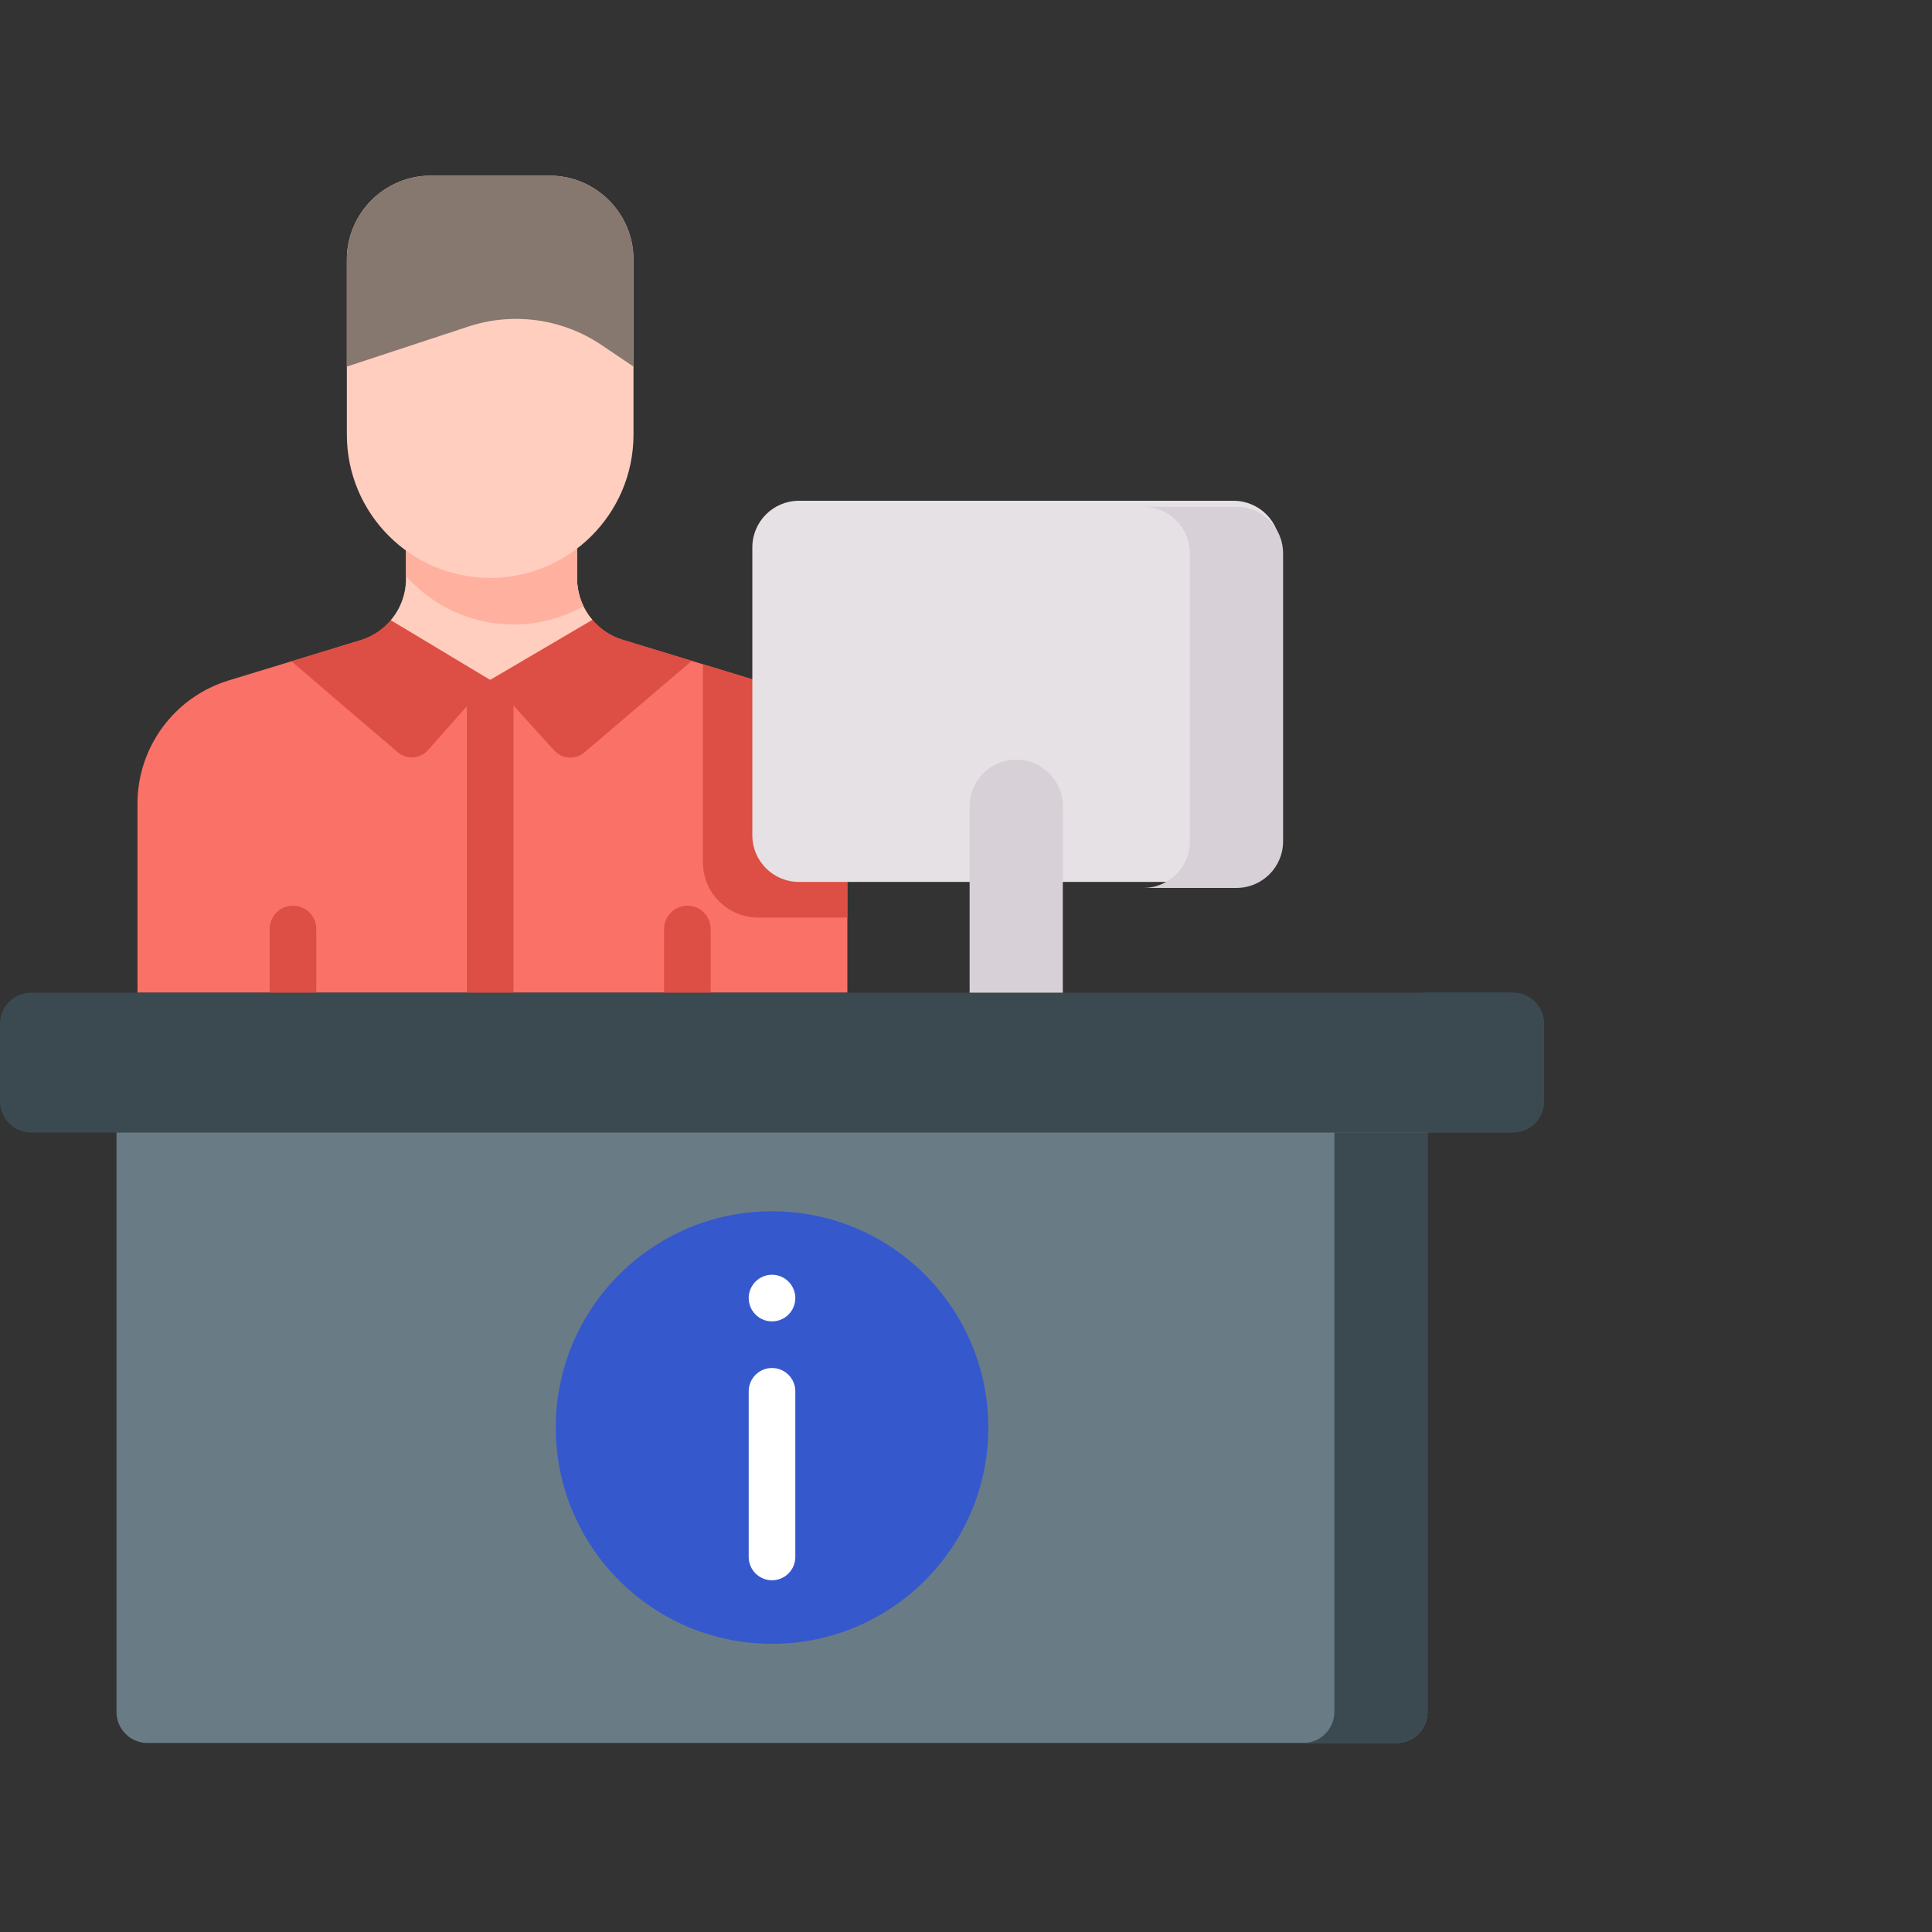 <?xml version="1.0" encoding="UTF-8"?> <svg xmlns="http://www.w3.org/2000/svg" width="110" height="110"><rect width="100%" height="100%" fill="#333333" stroke="none"/> <g> <title>background</title> <rect fill="none" id="canvas_background" height="402" width="582" y="-1" x="-1"></rect> </g> <g> <title>Layer 1</title> <path id="svg_1" fill="#fa7167" d="m48.245,45.759l0,10.762l-40.418,0l0,-10.764c0,-3.226 2.109,-6.076 5.196,-7.017l7.498,-2.287c0.692,-0.211 1.289,-0.614 1.733,-1.141c0.544,-0.645 0.865,-1.476 0.865,-2.365l0,-4.326l9.736,0l0,4.3c0,0.891 0.322,1.725 0.87,2.371c0.443,0.524 1.037,0.924 1.727,1.136l7.595,2.315c3.088,0.941 5.198,3.789 5.198,7.017l0,0z" clip-rule="evenodd" fill-rule="evenodd"></path> <path id="svg_2" fill="#dd4e44" d="m27.909,38.708l-3.538,3.997c-0.448,0.506 -1.219,0.559 -1.732,0.12l-6.047,-5.174l3.929,-1.198c0.692,-0.211 1.289,-0.614 1.733,-1.141l5.655,3.396l0,0z" clip-rule="evenodd" fill-rule="evenodd"></path> <path id="svg_3" fill="#dd4e44" d="m39.388,37.626l-6.115,5.211c-0.509,0.434 -1.271,0.385 -1.72,-0.111l-3.643,-4.019l5.816,-3.417c0.443,0.524 1.037,0.924 1.727,1.136l3.935,1.199l0,0z" clip-rule="evenodd" fill-rule="evenodd"></path> <path id="svg_4" fill="#FFCEBF" d="m33.724,35.291l-5.816,3.417l-5.655,-3.396c0.545,-0.645 0.865,-1.477 0.865,-2.365l0,-4.327l9.736,0l0,4.3c0,0.89 0.322,1.725 0.87,2.37l0,0z" clip-rule="evenodd" fill-rule="evenodd"></path> <path id="svg_5" fill="#dd4e44" d="m29.235,38.708l0,17.812c0,0.733 -0.594,1.327 -1.327,1.327c-0.733,0 -1.327,-0.594 -1.327,-1.327l0,-17.812l2.653,0z" clip-rule="evenodd" fill-rule="evenodd"></path> <path id="svg_6" fill="#dd4e44" d="m39.136,57.847c-0.733,0 -1.326,-0.594 -1.326,-1.327l0,-3.625c0,-0.733 0.594,-1.327 1.326,-1.327c0.733,0 1.327,0.594 1.327,1.327l0,3.625c0,0.733 -0.594,1.327 -1.327,1.327z" clip-rule="evenodd" fill-rule="evenodd"></path> <path id="svg_7" fill="#dd4e44" d="m16.681,57.847c-0.733,0 -1.327,-0.594 -1.327,-1.327l0,-3.625c0,-0.733 0.594,-1.327 1.327,-1.327c0.733,0 1.327,0.594 1.327,1.327l0,3.625c0,0.733 -0.594,1.327 -1.327,1.327z" clip-rule="evenodd" fill-rule="evenodd"></path> <path id="svg_8" fill="#FFB09E" d="m23.119,28.62l0,4.174c1.495,1.693 3.681,2.761 6.117,2.761c1.448,0 2.807,-0.379 3.986,-1.04c-0.236,-0.487 -0.367,-1.03 -0.367,-1.596l0,-4.3l-9.736,0l0,0z" clip-rule="evenodd" fill-rule="evenodd"></path> <path id="svg_9" fill="#FFCEBF" d="m27.909,32.903c-4.508,0 -8.161,-3.654 -8.161,-8.161l0,-9.957c0,-2.642 2.142,-4.784 4.784,-4.784l6.753,0c2.642,0 4.784,2.142 4.784,4.784l0,9.957c0,4.507 -3.654,8.161 -8.161,8.161l0,0l-0,0z" clip-rule="evenodd" fill-rule="evenodd"></path> <path id="svg_10" fill="#86776F" d="m31.286,10l-6.753,0c-2.642,0 -4.784,2.142 -4.784,4.784l0,6.087l6.916,-2.278c2.55,-0.84 5.346,-0.455 7.573,1.045l1.833,1.234l0,-6.087c-0,-2.642 -2.142,-4.784 -4.785,-4.784l0,0z" clip-rule="evenodd" fill-rule="evenodd"></path> <path id="svg_11" fill="#3B4A51" d="m86.142,64.48l-84.373,0c-0.977,0 -1.769,-0.792 -1.769,-1.769l0,-4.422c0,-0.977 0.792,-1.769 1.769,-1.769l84.373,0c0.977,0 1.769,0.792 1.769,1.769l0,4.422c0,0.977 -0.792,1.769 -1.769,1.769l0,0z" clip-rule="evenodd" fill-rule="evenodd"></path> <path id="svg_12" fill="#3B4A51" d="m86.142,56.52l-5.306,0c0.977,0 1.769,0.792 1.769,1.769l0,4.422c0,0.977 -0.792,1.769 -1.769,1.769l5.306,0c0.977,0 1.769,-0.792 1.769,-1.769l0,-4.422c-0,-0.977 -0.792,-1.769 -1.769,-1.769l0,0z" clip-rule="evenodd" fill-rule="evenodd"></path> <path id="svg_13" fill="#697C86" d="m6.633,97.469l0,-32.988l74.644,0l0,32.989c0,0.977 -0.792,1.769 -1.769,1.769l-71.107,0c-0.977,-0 -1.769,-0.792 -1.769,-1.769z" clip-rule="evenodd" fill-rule="evenodd"></path> <path id="svg_14" fill="#3B4A51" d="m75.972,64.48l0,32.989c0,0.977 -0.792,1.769 -1.769,1.769l5.306,0c0.977,0 1.769,-0.792 1.769,-1.769l0,-32.989l-5.306,0z" clip-rule="evenodd" fill-rule="evenodd"></path> <path id="svg_15" fill="#dd4e44" d="m43.047,38.742l-3.024,-0.922l0,11.274c0,1.74 1.41,3.149 3.15,3.149l5.072,0l0,-6.485c0,-3.228 -2.111,-6.076 -5.198,-7.017z" clip-rule="evenodd" fill-rule="evenodd"></path> <path id="svg_16" fill="#E5E1E5" d="m70.229,50.213l-24.741,0c-1.465,0 -2.653,-1.188 -2.653,-2.653l0,-16.395c0,-1.465 1.188,-2.653 2.653,-2.653l24.741,0c1.465,0 2.653,1.188 2.653,2.653l0,16.395c0,1.465 -1.188,2.653 -2.653,2.653l0,-0z" clip-rule="evenodd" fill-rule="evenodd"></path> <path id="svg_17" fill="#D7D0D6" d="m70.401,28.855l-5.306,0c1.465,0 2.653,1.188 2.653,2.653l0,16.394c0,1.465 -1.188,2.653 -2.653,2.653l5.306,-0c1.465,0 2.653,-1.188 2.653,-2.653l0,-16.395c0,-1.465 -1.188,-2.653 -2.653,-2.653l0,0l0,0z" clip-rule="evenodd" fill-rule="evenodd"></path> <path id="svg_18" fill="#D7D0D6" d="m60.512,56.52l-5.306,0l0,-10.613c0,-1.465 1.188,-2.653 2.653,-2.653c1.465,0 2.653,1.188 2.653,2.653l0,10.613z" clip-rule="evenodd" fill-rule="evenodd"></path> <path id="svg_19" fill="#3558cd" d="m43.956,93.592c6.801,0 12.314,-5.513 12.314,-12.314c0,-6.801 -5.513,-12.313 -12.314,-12.313c-6.801,0 -12.313,5.513 -12.313,12.313c0,6.801 5.513,12.314 12.313,12.314z"></path> <path id="svg_20" fill="white" d="m43.955,75.234c0.733,0 1.327,-0.594 1.327,-1.327c0,-0.733 -0.594,-1.327 -1.327,-1.327c-0.733,0 -1.327,0.594 -1.327,1.327c0,0.733 0.594,1.327 1.327,1.327z"></path> <path id="svg_21" fill="white" d="m43.955,89.974c-0.733,0 -1.327,-0.594 -1.327,-1.327l0,-9.433c0,-0.733 0.594,-1.326 1.327,-1.326c0.733,0 1.327,0.594 1.327,1.326l0,9.433c0,0.733 -0.594,1.327 -1.327,1.327z" clip-rule="evenodd" fill-rule="evenodd"></path> </g> </svg> 